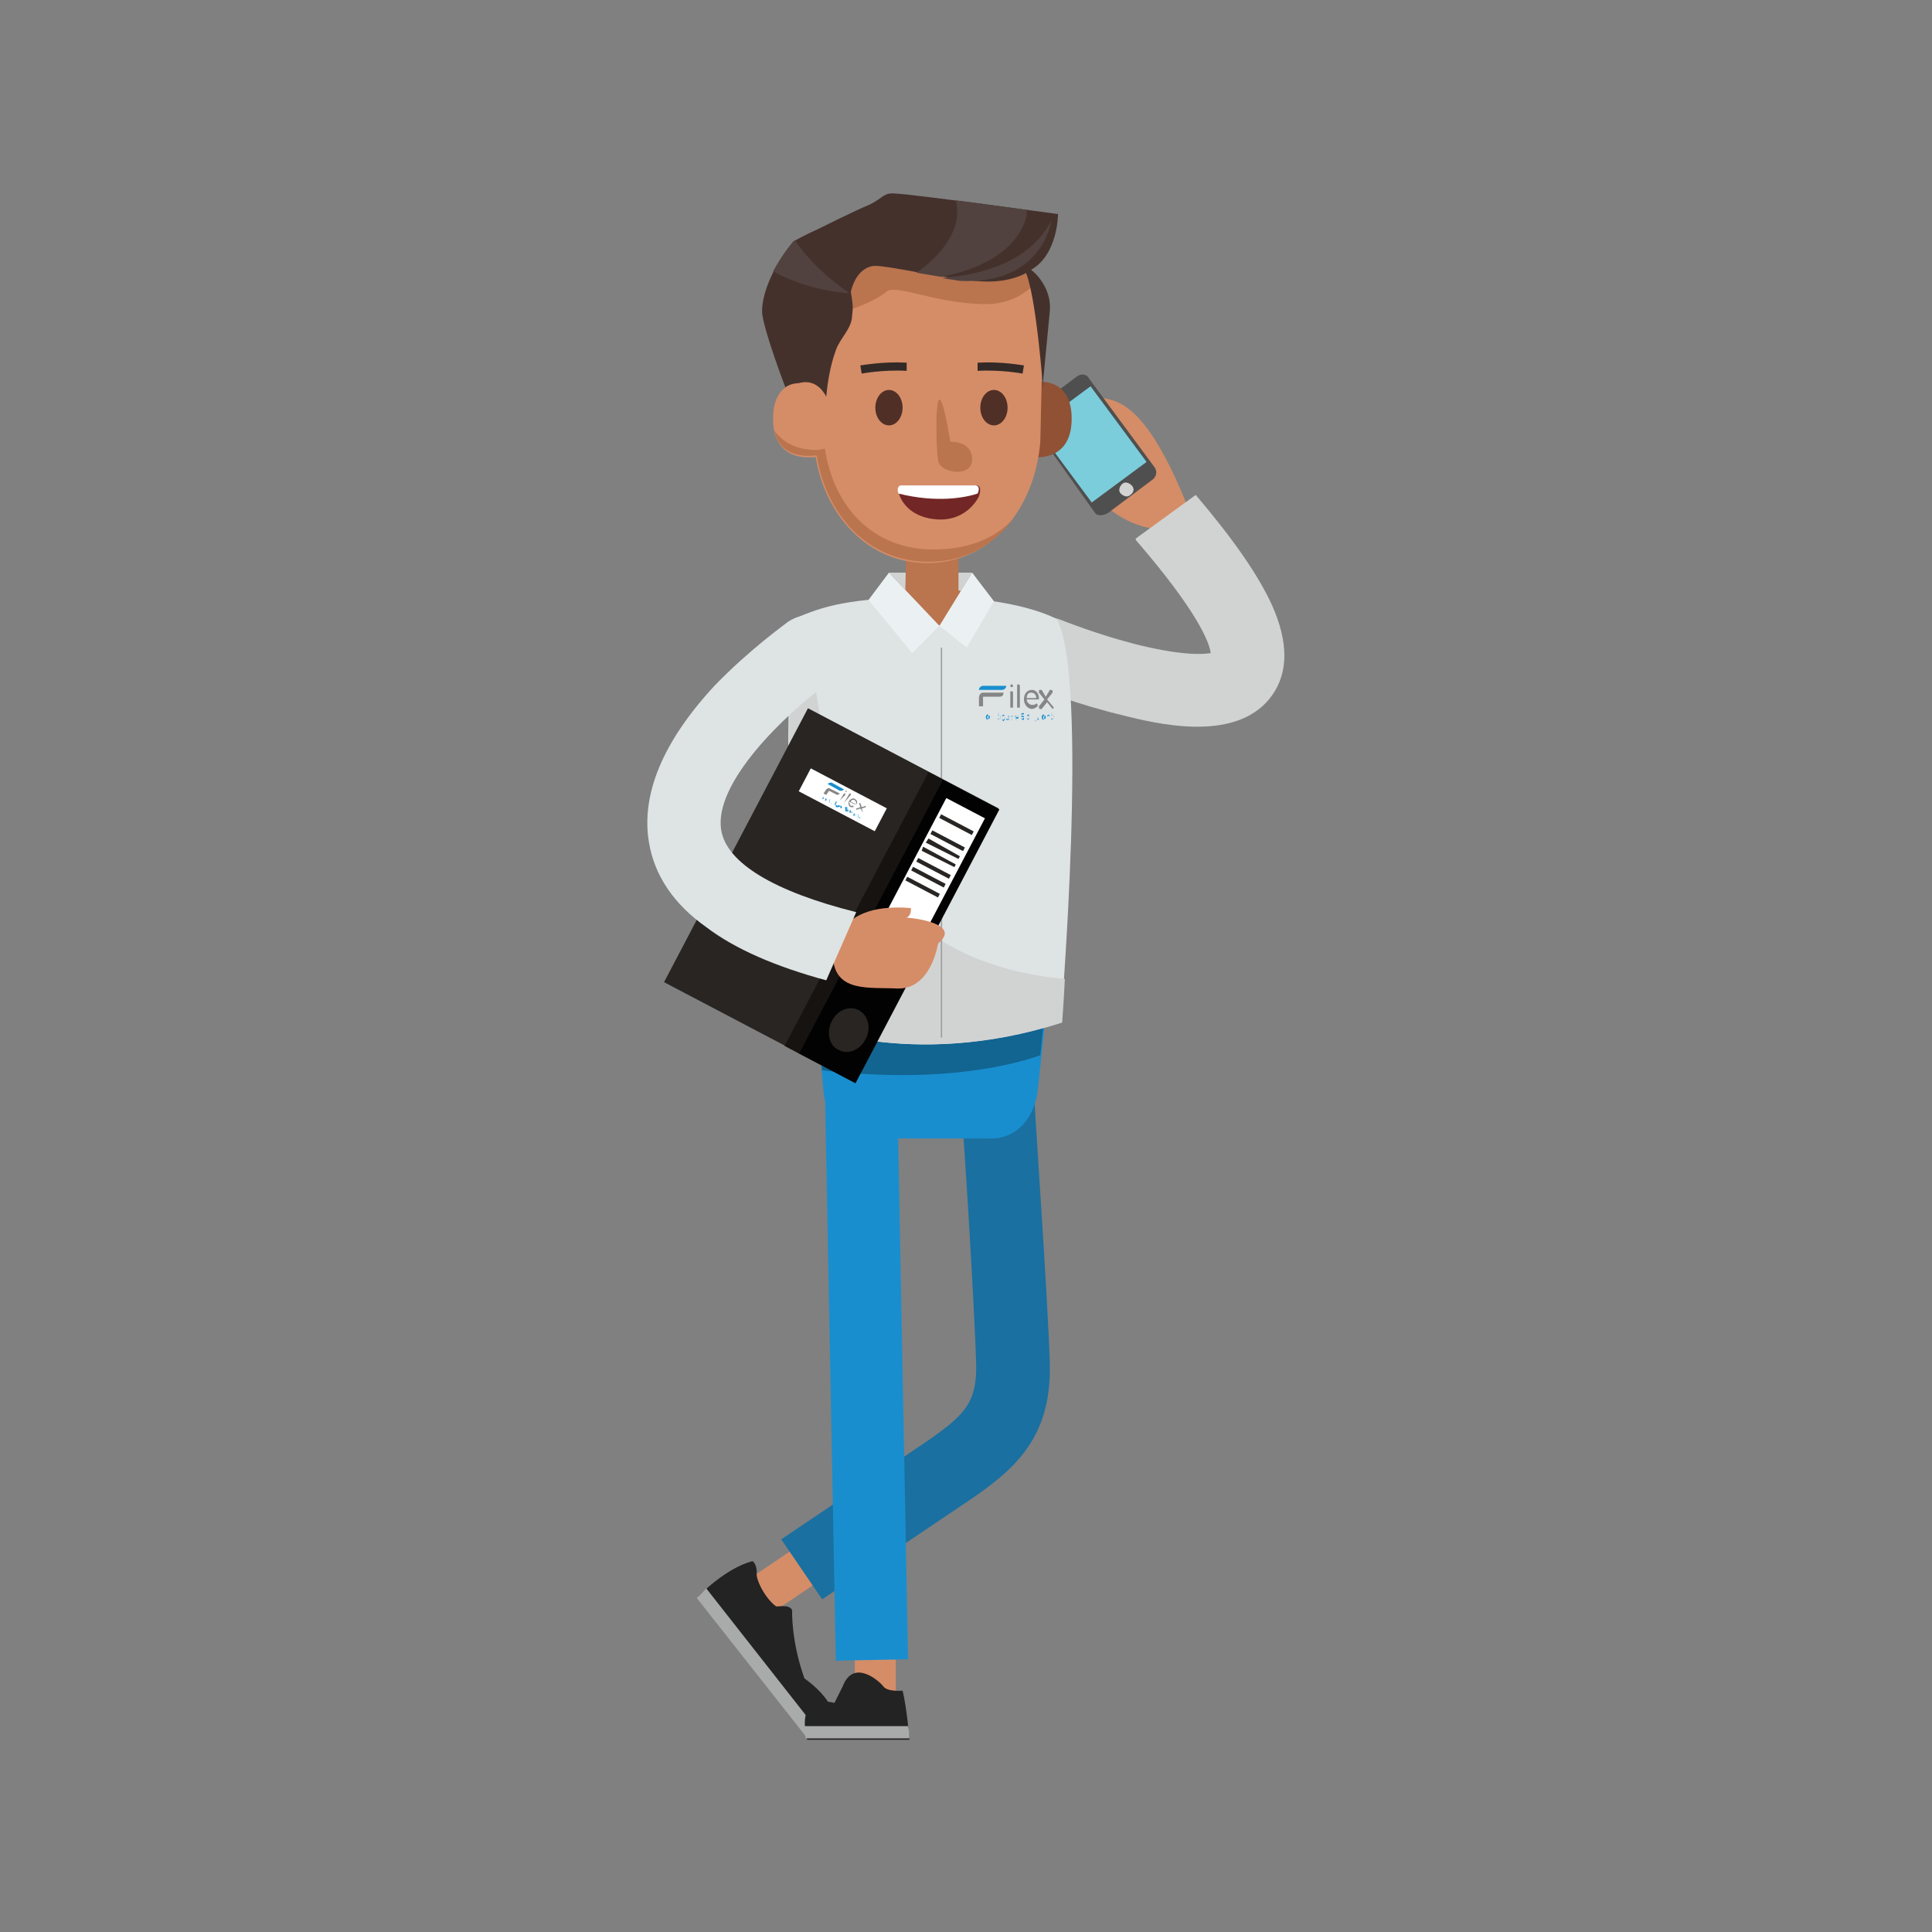 <?xml version="1.0" encoding="utf-8"?>
<!-- Generator: Adobe Illustrator 26.0.2, SVG Export Plug-In . SVG Version: 6.00 Build 0)  -->
<svg version="1.1" id="Laag_1" xmlns="http://www.w3.org/2000/svg" xmlns:xlink="http://www.w3.org/1999/xlink" x="0px" y="0px"
	 viewBox="0 0 141.7 141.7" style="enable-background:new 0 0 141.7 141.7;" xml:space="preserve">
<rect x="0" y="0" width="141.7" height="141.7" fill="#808080" stroke="none"/>
<style type="text/css">
	.st0{fill:#D58D67;}
	.st1{fill:#4F4F4F;}
	.st2{fill:#7BCDDB;}
	.st3{fill:#D3D3D3;}
	.st4{fill:#D1D3D3;}
	.st5{fill:#232323;}
	.st6{fill:#A9AAAA;}
	.st7{fill:#1A70A0;}
	.st8{fill:#198ECE;}
	.st9{opacity:0.3;}
	.st10{fill:#DEE3E4;}
	.st11{fill:#BA744E;}
	.st12{fill:#EBF1F2;}
	.st13{fill:#9D9FA2;}
	.st14{fill:#915134;}
	.st15{fill:#44312C;}
	.st16{fill:#514240;}
	.st17{fill:#502F26;}
	.st18{fill:#722626;}
	.st19{fill:#FFFFFF;}
	.st20{fill:#332A27;}
	.st21{fill:#282523;}
	.st22{fill:#020202;}
	.st23{fill:#161311;}
	.st24{fill:#868686;}
</style>
<g>
	<g>
		<g>
			<path class="st0" d="M87.3,39.9l-3.1-1.2c0,0-3.3-0.5-5-4.2c-1.7-3.7,1-5.4,1.7-5.3c1.3,0.2,3.3,0.8,6.1,7.7L87.3,39.9z"/>
			<g>
				<path class="st1" d="M84.7,34.3c0.2,0.3,0.1,0.7-0.2,0.9l-3.2,2.4c-0.3,0.2-0.8,0.3-1,0L75.6,31c-0.2-0.3-0.1-0.8,0.2-1l3.2-2.4
					c0.3-0.2,0.7-0.2,0.9,0.2L84.7,34.3z"/>
				
					<rect x="77.5" y="29.1" transform="matrix(0.804 -0.595 0.595 0.804 -3.658 54.023)" class="st2" width="5" height="6.9"/>
				<path class="st3" d="M83,35.6c-0.2-0.2-0.5-0.3-0.7-0.1c-0.2,0.2-0.3,0.5-0.1,0.7c0.2,0.2,0.5,0.3,0.7,0.1
					C83.2,36.1,83.2,35.8,83,35.6z"/>
				<path class="st3" d="M77.9,28.9c0,0-0.1-0.1-0.1,0L77,29.5c0,0-0.1,0.1,0,0.1l0,0.1c0,0,0.1,0.1,0.1,0l0.8-0.6
					C78,29.1,78,29,77.9,28.9L77.9,28.9z"/>
			</g>
		</g>
		<g>
			<path class="st4" d="M74.4,47c0.6-1.4,2.1-2.1,3.5-1.5c0,0,2.5,1,5.2,1.7c3.5,0.9,5.1,0.8,5.7,0.7c-0.1-0.8-1-3.1-5.5-8.3
				c0,0,0,0,0-0.1l4.4-3.2c2.8,3.3,4.6,5.9,5.6,8.1c1.2,2.7,1.2,4.9,0,6.6c-2.3,3.2-7.3,2.4-10.8,1.5c-3.4-0.8-6.5-2-6.6-2.1
				C74.5,49.9,73.9,48.4,74.4,47z"/>
		</g>
	</g>
	<g>
		<g>
			<g>
				
					<rect x="53.9" y="114.3" transform="matrix(0.829 -0.559 0.559 0.829 -54.886 52.027)" class="st0" width="7.5" height="3"/>
				<rect x="62.7" y="118.5" class="st0" width="3" height="7.5"/>
				<g>
					<path class="st5" d="M58.1,118.1c0,0-0.1,2.2,0.9,5c0,0,4.4,3,0.4,4.4l-8.2-10.4c0,0,2-2.1,4-2.6c0,0,0.3,0.2,0.3,0.8
						c-0.1,0.6,0.7,2,1.4,2.5C56.9,117.9,57.9,117.6,58.1,118.1z"/>
					<path class="st6" d="M51.8,116.5c-0.4,0.4-0.7,0.7-0.7,0.7l8.2,10.4c0.4-0.1,0.7-0.3,0.9-0.4L51.8,116.5z"/>
				</g>
				<g>
					<path class="st7" d="M57.3,112.9l10.4-7c3.1-2.1,3.9-3,3.9-5.7c-0.1-4-1-18.6-1.1-18.7c-0.1-1.5,1-2.8,2.5-2.9
						c1.5-0.1,2.8,1,2.9,2.5c0,0.6,1,14.9,1.1,19c0.1,5.5-2.7,7.8-6.3,10.2l-10.4,7L57.3,112.9z"/>
				</g>
				<path class="st8" d="M76.6,75.4l-0.5,4.7c-0.3,1.9-1.5,3.4-3.4,3.4h-8.9c-1.9,0-3.2-1.5-3.4-3.4L60,75.4H76.6z"/>
				<g>
					<path class="st8" d="M66.6,121.7l-0.8-42.1c0-1.5-1.3-2.7-2.7-2.6c-1.5,0-2.7,1.3-2.6,2.7l0.8,42.1L66.6,121.7z"/>
				</g>
				<g>
					<path class="st5" d="M66.7,127.5c0,0-0.2-2.3-0.5-3.5c0,0-1.1,0.1-1.4-0.3c-0.3-0.4-2.2-2.1-3,0l-0.6,1.2c0,0-2.9-0.9-2,2.7
						H66.7z"/>
					<path class="st6" d="M59.1,127.5h7.6c0,0,0-0.5-0.1-0.9H59C59,126.8,59,127.1,59.1,127.5z"/>
				</g>
			</g>
			<g class="st9">
				<path d="M60.3,78.5L60,75.4h16.5l-0.2,2C73.4,78.4,68.1,79.4,60.3,78.5z"/>
			</g>
		</g>
		<g>
			<polygon class="st4" points="71.3,42 65.2,42 68.9,45.9 			"/>
			<g>
				<path class="st10" d="M77.8,75c0,0,2.1-25.4-0.3-29.6c0,0-2.8-1.6-9-1.6c-6.3,0-8.2,0.7-10.3,1.6c0,0-1.1,8.6,0.4,29.6
					C58.6,75,66.6,78.6,77.8,75z"/>
				<path class="st11" d="M66.4,43.3L66.4,43.3l0.1-4.6h3.8v4.6l2.2,0.6c0,0-0.7,2-4.1,2c-3.2,0-4.3-2.1-4.3-2.1L66.4,43.3z"/>
				<polygon class="st12" points="71.3,42 72.9,44.1 70.9,47.5 68.9,45.9 				"/>
				<polygon class="st12" points="65.2,42 63.7,44 66.9,47.9 68.9,45.9 				"/>
				<path class="st4" d="M59.8,50.4c1,6.1,1.7,12,6.5,16.5c3.3,3.1,7.4,4.5,11.8,4.9c-0.1,2-0.2,3.2-0.2,3.2
					c-11.2,3.6-19.2,0-19.2,0c-0.7-10.5-0.9-17.9-0.8-22.6C58.5,51.7,59.2,51.1,59.8,50.4z"/>
				<polygon class="st13" points="69.1,76.1 69.1,47.5 69,47.5 69,76.1 69.1,76.1 				"/>
			</g>
			<g>
				<g>
					<path class="st14" d="M74.8,28.2c0,0,3.8-1.3,3.8,2.5c0,3.8-3.8,2.7-3.8,2.7V28.2z"/>
					<path class="st0" d="M59.7,32.4c0.3,4.8,3.6,8.9,8.3,8.9l0,0c4.7,0,7.9-4,8.3-8.9l0.2-8.9c0-4.5-3.8-7.5-8.5-7.5l0,0
						c-4.7,0-8.5,3-8.5,7.5L59.7,32.4z"/>
					<path class="st11" d="M68.1,15.9c3.6,0,6.7,1.8,8,4.7c-0.7,0.8-2,1.8-4.1,1.7c-3.6-0.1-6.3-1.5-7-0.9c-0.3,0.3-2.5,1.7-5.5,1.8
						C59.6,18.8,63.4,15.9,68.1,15.9z"/>
					<path class="st0" d="M60.5,28.2c0,0-3.8-1.3-3.8,2.5c0,3.8,3.8,2.7,3.8,2.7V28.2z"/>
					<path class="st11" d="M59.8,33c0.4,0,0.7-0.1,0.7-0.1c0.6,4,3.2,7.2,7.6,7.4c4.1,0.1,6-1.8,6.6-2.8c-1.5,2.3-3.7,3.7-6.6,3.7
						c-4.4,0-7.5-3.4-8.2-7.8c-0.9,0.1-2.7,0.1-3.1-1.8C57.7,32.8,59,33,59.8,33z"/>
				</g>
				<path class="st15" d="M76.5,28c0,0,0.4-4.2,0.5-5.2c0.2-2.3-2.3-3.9-1.8-2.9c0.8,1.7,1.3,8.6,1.3,8.6L76.5,28z"/>
				<path class="st15" d="M75.6,19.8c0,0-1.3,1.1-4.1,0.8c-2.9-0.3-6.3-1.1-7.3-1.1c0,0-1.3-0.1-1.8,1.9c0.1,0.6,0.2,1.1,0.1,1.7
					c0,1-0.9,1.7-1.2,2.6c-0.4,1.1-0.6,2.3-0.7,3.4c0,0-0.6-1.4-2-1c0,0-0.6,0-1,0.3c0,0-1.5-3.9-1.7-5.4c-0.1-1.6,1.1-3.9,2.3-5.3
					c0,0,0.9-0.5,1.8-0.9c0,0,2.8-1.4,3.8-1.8c1-0.5,1-0.9,1.9-0.8c0.9,0,11.9,1.5,11.9,1.5S77.6,18.7,75.6,19.8z"/>
				<path class="st16" d="M58.2,17.7c0,0,0.1,0,0.1-0.1c1.4,2.2,4,3.9,4,3.9s-2.9-0.1-5.6-1.6C57.2,19,57.7,18.3,58.2,17.7z"/>
				<path class="st16" d="M70.1,14.7c1.8,0.2,3.7,0.5,5.2,0.7c0,0.2,0,0.3,0,0.3S75,19.2,69,20.3c-0.6-0.1-1.2-0.2-1.8-0.3
					C68,19.5,70.8,17.3,70.1,14.7z"/>
				<path class="st16" d="M77.1,16.2c0,0-0.6,4.7-6.7,4.4l-1.3-0.2C69.2,20.3,75,20.3,77.1,16.2z"/>
				<g>
					<ellipse class="st17" cx="72.9" cy="29.9" rx="1" ry="1.3"/>
					<ellipse class="st17" cx="65.2" cy="29.9" rx="1" ry="1.3"/>
					<path class="st11" d="M69.7,32.4c0,0,1.6-0.1,1.6,1.3c0,1.4-2.5,1-2.5,0C68.6,32.7,68.5,25.2,69.7,32.4z"/>
					<path class="st18" d="M71.6,35.6h-5.4c0,0-0.5,0-0.2,0.8c0.2,0.5,0.9,1.6,2.8,1.7c2.2,0.1,3-1.7,3-1.7S72.1,35.6,71.6,35.6z"/>
					<path class="st19" d="M65.9,36.2c-0.2-0.6,0.2-0.6,0.2-0.6h5.4c0.4,0,0.3,0.4,0.2,0.6C70.8,36.5,68.7,36.9,65.9,36.2z"/>
					<g>
						<path class="st20" d="M75,27.4l0.1-0.6c-0.1,0-1.6-0.3-3.4-0.2l0,0.6C73.4,27.1,75,27.4,75,27.4z"/>
					</g>
					<g>
						<path class="st20" d="M63.2,27.4l-0.1-0.6c0.1,0,1.6-0.3,3.4-0.2l0,0.6C64.8,27.1,63.2,27.4,63.2,27.4z"/>
					</g>
				</g>
			</g>
		</g>
	</g>
	<g>
		<g>
			
				<rect x="49.7" y="57.7" transform="matrix(0.465 -0.885 0.885 0.465 -25.472 89.189)" class="st21" width="22.7" height="15.8"/>
			
				<rect x="60.9" y="55.4" transform="matrix(0.465 -0.885 0.885 0.465 -18.765 86.172)" class="st19" width="1.9" height="6.3"/>
			
				<rect x="54.6" y="65.9" transform="matrix(0.465 -0.885 0.885 0.465 -25.125 94.944)" class="st22" width="22.7" height="4.7"/>
			
				<rect x="61.5" y="63.3" transform="matrix(0.465 -0.885 0.885 0.465 -21.117 94.763)" class="st19" width="12.7" height="3.2"/>
			<path class="st21" d="M61,74.9c0.4-0.8,1.3-1.2,2-0.8c0.7,0.4,0.9,1.3,0.5,2.1c-0.4,0.8-1.3,1.2-2,0.8
				C60.8,76.7,60.6,75.7,61,74.9z"/>
			
				<rect x="70" y="59.1" transform="matrix(0.465 -0.885 0.885 0.465 -15.967 94.457)" class="st21" width="0.3" height="2.7"/>
			
				<rect x="69.4" y="60.3" transform="matrix(0.465 -0.885 0.885 0.465 -17.396 94.547)" class="st21" width="0.3" height="2.7"/>
			<polygon class="st21" points="67.9,61.8 70.3,63 70.4,62.8 68.1,61.5 			"/>
			<polygon class="st21" points="67.6,62.4 70,63.6 70.1,63.4 67.7,62.1 			"/>
			
				<rect x="68.3" y="62.3" transform="matrix(0.465 -0.885 0.885 0.465 -19.689 94.67)" class="st21" width="0.3" height="2.7"/>
			<rect x="68" y="63" transform="matrix(0.465 -0.885 0.885 0.465 -20.546 94.725)" class="st21" width="0.3" height="2.7"/>
			
				<rect x="67.6" y="63.7" transform="matrix(0.465 -0.885 0.885 0.465 -21.405 94.775)" class="st21" width="0.3" height="2.7"/>
			
				<rect x="52" y="66.3" transform="matrix(0.465 -0.885 0.885 0.465 -25.31 91.906)" class="st23" width="22.7" height="1.2"/>
		</g>
		<path class="st0" d="M66.5,67.3c0.4-0.2,0.3-0.7,0.3-0.7c-6-0.5-5.7,3.7-5.7,3.7c0.2,2.5,2.7,2.1,4.7,2.2c2.5,0.1,3-3.3,3-3.3
			C70.4,67.9,67.7,67.4,66.5,67.3z"/>
		<g>
			<path class="st10" d="M52.9,60.9c-0.6-3.5,4.8-8.6,7.7-10.7c-0.1-0.9-0.4-3.2-0.7-5c-0.7-0.2-1.5,0-2.1,0.4
				c-0.1,0.1-2.8,2-5.4,4.7c-3.8,4.1-5.4,8-4.8,11.5c0.4,2.4,1.8,4.5,4.2,6.2c2.1,1.6,5.1,2.9,8.8,3.9l2.2-5
				C56.8,65.4,53.3,63.3,52.9,60.9z"/>
		</g>
	</g>
</g>
<g>
	<g>
		<polygon class="st8" points="71.7,50.6 71.7,50.6 71.7,50.6 		"/>
		<polygon class="st8" points="71.7,50.6 71.7,50.6 71.7,50.6 		"/>
		<polygon class="st8" points="72.1,50.2 72.1,50.2 72.1,50.2 		"/>
		<polygon class="st8" points="72.1,50.2 72.1,50.2 72.1,50.2 		"/>
		<g>
			<polygon class="st8" points="73.5,50.6 73.5,50.6 73.5,50.6 			"/>
			<polygon class="st8" points="73.5,50.6 73.5,50.6 73.5,50.6 			"/>
			<polygon class="st8" points="73.9,50.2 73.9,50.2 73.9,50.2 			"/>
			<polygon class="st8" points="73.9,50.2 73.9,50.2 73.9,50.2 			"/>
			<path class="st8" d="M71.8,50.6c0-0.2,0.2-0.3,0.3-0.3h1.7c0,0.2-0.2,0.3-0.3,0.3H71.8z"/>
		</g>
	</g>
	<path class="st24" d="M71.8,51.9v-0.7c0-0.2,0.1-0.4,0.3-0.4h1.5c0,0.2-0.1,0.3-0.3,0.3h-1.2l0,0.7H71.8z"/>
</g>
<g>
	<path class="st24" d="M74.1,50.3c0-0.1,0.1-0.1,0.1-0.1c0.1,0,0.1,0.1,0.1,0.1c0,0.1-0.1,0.1-0.1,0.1
		C74.1,50.4,74.1,50.3,74.1,50.3z M74.1,51.9v-1.1c0-0.1,0-0.1,0.1-0.1c0,0,0.1,0,0.1,0.1v1.1C74.3,51.9,74.2,51.9,74.1,51.9
		C74.1,51.9,74.1,51.9,74.1,51.9z"/>
	<path class="st24" d="M74.6,51.9v-1.6c0-0.1,0-0.1,0.1-0.1c0,0,0.1,0,0.1,0.1v1.6C74.8,51.9,74.8,51.9,74.6,51.9
		C74.7,51.9,74.6,51.9,74.6,51.9z"/>
	<path class="st24" d="M75.7,50.6c0.3,0,0.5,0.3,0.5,0.6c0,0.1,0,0.1-0.1,0.1h-0.8c0,0.2,0.2,0.4,0.4,0.4c0.1,0,0.2,0,0.3-0.1
		c0,0,0,0,0,0c0,0,0.1,0,0.1,0.1c0,0,0,0.1,0,0.1C76,51.9,75.8,52,75.7,52c-0.3,0-0.6-0.3-0.6-0.7C75.1,50.9,75.3,50.6,75.7,50.6z
		 M75.3,51.2H76c0-0.2-0.1-0.4-0.4-0.4C75.4,50.8,75.3,51,75.3,51.2z"/>
	<path class="st24" d="M77.3,51.9C77.3,51.9,77.3,51.9,77.3,51.9c-0.1,0.1-0.1,0.1-0.1,0.1l-0.4-0.5l-0.4,0.5c0,0,0,0-0.1,0
		c-0.1,0-0.1-0.1-0.1-0.1c0,0,0,0,0-0.1l0.4-0.5l-0.4-0.5c0,0,0,0,0-0.1c0-0.1,0-0.1,0.1-0.1c0,0,0,0,0.1,0l0.3,0.5l0.3-0.5
		c0,0,0,0,0.1,0c0,0,0.1,0,0.1,0.1c0,0,0,0,0,0.1l-0.4,0.5L77.3,51.9C77.3,51.8,77.3,51.8,77.3,51.9z"/>
</g>
<g>
	<path class="st8" d="M72.1,52.8L72,52.4l-0.1,0.4c0,0,0,0,0,0c0,0,0,0,0,0l-0.1-0.4c0,0,0,0,0,0c0,0,0,0,0,0c0,0,0,0,0,0l0.1,0.4
		l0.1-0.4c0,0,0,0,0,0c0,0,0,0,0,0L72.1,52.8l0.1-0.4c0,0,0,0,0,0c0,0,0,0,0,0c0,0,0,0,0,0L72.1,52.8C72.2,52.8,72.2,52.8,72.1,52.8
		C72.1,52.8,72.1,52.8,72.1,52.8z"/>
	<path class="st8" d="M72.3,52.6c0-0.1,0.1-0.2,0.1-0.2c0.1,0,0.1,0.1,0.1,0.2c0,0.1-0.1,0.2-0.1,0.2C72.4,52.8,72.3,52.7,72.3,52.6
		z M72.6,52.6c0-0.1,0-0.1-0.1-0.1c-0.1,0-0.1,0.1-0.1,0.1c0,0.1,0,0.1,0.1,0.1C72.5,52.8,72.6,52.7,72.6,52.6z"/>
	<path class="st8" d="M72.8,52.5C72.8,52.5,72.8,52.5,72.8,52.5c-0.1,0-0.1,0-0.1,0.1v0.2c0,0,0,0,0,0c0,0,0,0,0,0v-0.3c0,0,0,0,0,0
		c0,0,0,0,0,0v0C72.7,52.5,72.8,52.5,72.8,52.5C72.8,52.5,72.8,52.5,72.8,52.5C72.8,52.5,72.8,52.5,72.8,52.5z"/>
	<path class="st8" d="M73.1,52.8C73.1,52.8,73.1,52.8,73.1,52.8C73.1,52.8,73.1,52.8,73.1,52.8L73,52.6l-0.1,0.1v0.1c0,0,0,0,0,0
		s0,0,0,0v-0.4c0,0,0,0,0,0s0,0,0,0v0.3l0.2-0.2c0,0,0,0,0,0c0,0,0,0,0,0c0,0,0,0,0,0L73,52.6L73.1,52.8
		C73.1,52.8,73.1,52.8,73.1,52.8z"/>
	<path class="st8" d="M73.2,52.7C73.2,52.7,73.2,52.7,73.2,52.7C73.2,52.7,73.2,52.7,73.2,52.7c0,0,0.1,0,0.1,0c0,0,0.1,0,0.1-0.1
		c0,0,0-0.1-0.1-0.1c0,0-0.1,0-0.1-0.1c0-0.1,0-0.1,0.1-0.1c0,0,0.1,0,0.1,0c0,0,0,0,0,0c0,0,0,0,0,0c0,0,0,0,0,0c0,0,0,0-0.1,0
		c0,0-0.1,0-0.1,0.1c0,0,0,0,0.1,0.1c0.1,0,0.1,0,0.1,0.1c0,0.1,0,0.1-0.1,0.1C73.2,52.8,73.2,52.8,73.2,52.7
		C73.2,52.8,73.2,52.7,73.2,52.7z"/>
	<path class="st8" d="M73.7,52.6c0,0.1-0.1,0.2-0.1,0.2c0,0-0.1,0-0.1-0.1v0.2c0,0,0,0,0,0c0,0,0,0,0,0v-0.4c0,0,0,0,0,0
		c0,0,0,0,0,0v0c0,0,0.1-0.1,0.1-0.1C73.7,52.5,73.7,52.5,73.7,52.6z M73.7,52.6c0-0.1,0-0.1-0.1-0.1c0,0-0.1,0-0.1,0.1v0.2
		c0,0,0.1,0.1,0.1,0.1C73.7,52.8,73.7,52.7,73.7,52.6z"/>
	<path class="st8" d="M74,52.6v0.2c0,0,0,0,0,0c0,0,0,0,0,0v0c0,0-0.1,0-0.1,0c-0.1,0-0.1,0-0.1-0.1c0-0.1,0.1-0.1,0.1-0.1
		C74,52.6,74,52.6,74,52.6L74,52.6c0,0-0.1-0.1-0.1-0.1c0,0-0.1,0-0.1,0c0,0,0,0,0,0c0,0,0,0,0,0c0,0,0,0,0,0c0,0,0.1,0,0.1,0
		C74,52.5,74,52.5,74,52.6z M74,52.7L74,52.7c0-0.1-0.1-0.1-0.1-0.1c0,0-0.1,0-0.1,0.1C73.8,52.7,73.9,52.8,74,52.7
		C74,52.8,74,52.8,74,52.7z"/>
	<path class="st8" d="M74.3,52.5C74.3,52.5,74.3,52.5,74.3,52.5c0.1,0,0.1,0.1,0.1,0.1C74.4,52.5,74.4,52.5,74.3,52.5
		C74.4,52.5,74.3,52.5,74.3,52.5C74.3,52.5,74.3,52.5,74.3,52.5c-0.1,0-0.1,0.1-0.1,0.2c0,0.1,0,0.1,0.1,0.1c0,0,0.1,0,0.1,0
		c0,0,0,0,0,0c0,0,0,0,0,0c0,0,0,0,0,0c0,0-0.1,0-0.1,0c-0.1,0-0.1-0.1-0.1-0.2C74.1,52.5,74.2,52.5,74.3,52.5z"/>
	<path class="st8" d="M74.6,52.5c0.1,0,0.1,0.1,0.1,0.2c0,0,0,0,0,0h-0.2c0,0.1,0,0.1,0.1,0.1c0,0,0.1,0,0.1,0c0,0,0,0,0,0
		c0,0,0,0,0,0c0,0,0,0,0,0c0,0-0.1,0-0.1,0c-0.1,0-0.1-0.1-0.1-0.2C74.4,52.5,74.5,52.5,74.6,52.5z M74.5,52.6h0.2
		c0-0.1,0-0.1-0.1-0.1C74.5,52.5,74.5,52.6,74.5,52.6z"/>
	<path class="st8" d="M74.9,52.7C74.9,52.7,74.9,52.7,74.9,52.7C75,52.7,75,52.7,74.9,52.7c0.1,0,0.1,0,0.1,0c0.1,0,0.1-0.1,0.1-0.1
		c0-0.1-0.1-0.1-0.1-0.1c-0.1,0-0.1,0-0.1-0.1c0-0.1,0.1-0.1,0.1-0.1c0.1,0,0.1,0,0.1,0.1c0,0,0,0,0,0c0,0,0,0,0,0c0,0,0,0,0,0
		c0,0-0.1,0-0.1,0c-0.1,0-0.1,0-0.1,0.1c0,0.1,0.1,0.1,0.1,0.1c0.1,0,0.1,0,0.1,0.1c0,0.1,0,0.1-0.1,0.1C75,52.8,75,52.8,74.9,52.7
		C74.9,52.7,74.9,52.7,74.9,52.7z"/>
	<path class="st8" d="M75.3,52.6c0-0.1,0.1-0.2,0.1-0.2c0.1,0,0.1,0.1,0.1,0.2c0,0.1-0.1,0.2-0.1,0.2C75.4,52.8,75.3,52.7,75.3,52.6
		z M75.5,52.6c0-0.1,0-0.1-0.1-0.1c-0.1,0-0.1,0.1-0.1,0.1c0,0.1,0,0.1,0.1,0.1C75.5,52.8,75.5,52.7,75.5,52.6z"/>
	<path class="st8" d="M75.7,52.8v-0.4c0,0,0,0,0,0c0,0,0,0,0,0L75.7,52.8C75.7,52.8,75.7,52.8,75.7,52.8
		C75.7,52.8,75.7,52.8,75.7,52.8z"/>
	<path class="st8" d="M76,52.5v0.3c0,0,0,0,0,0s0,0,0,0v0c0,0-0.1,0.1-0.1,0.1c-0.1,0-0.1,0-0.1-0.1v-0.2c0,0,0,0,0,0c0,0,0,0,0,0
		v0.2c0,0.1,0,0.1,0.1,0.1c0,0,0.1,0,0.1-0.1L76,52.5C76,52.5,76,52.5,76,52.5C76,52.5,76,52.5,76,52.5z"/>
	<path class="st8" d="M76.2,52.8C76.2,52.8,76.2,52.8,76.2,52.8C76.2,52.8,76.2,52.8,76.2,52.8c-0.1,0-0.1,0-0.1,0v-0.2h0
		c0,0,0,0,0,0s0,0,0,0h0v-0.1c0,0,0,0,0,0c0,0,0,0,0,0v0.1h0c0,0,0,0,0,0s0,0,0,0h0L76.2,52.8C76.2,52.7,76.2,52.8,76.2,52.8
		C76.2,52.8,76.2,52.8,76.2,52.8C76.2,52.8,76.2,52.8,76.2,52.8z"/>
	<path class="st8" d="M76.3,52.4C76.3,52.3,76.3,52.3,76.3,52.4C76.3,52.3,76.3,52.3,76.3,52.4C76.3,52.4,76.3,52.4,76.3,52.4
		C76.3,52.4,76.3,52.4,76.3,52.4z M76.3,52.8v-0.3c0,0,0,0,0,0c0,0,0,0,0,0L76.3,52.8C76.3,52.8,76.3,52.8,76.3,52.8
		C76.3,52.8,76.3,52.8,76.3,52.8z"/>
	<path class="st8" d="M76.4,52.6c0-0.1,0.1-0.2,0.1-0.2c0.1,0,0.1,0.1,0.1,0.2c0,0.1-0.1,0.2-0.1,0.2C76.5,52.8,76.4,52.7,76.4,52.6
		z M76.7,52.6c0-0.1,0-0.1-0.1-0.1c-0.1,0-0.1,0.1-0.1,0.1c0,0.1,0,0.1,0.1,0.1C76.6,52.8,76.7,52.7,76.7,52.6z"/>
	<path class="st8" d="M77,52.6v0.2c0,0,0,0,0,0c0,0,0,0,0,0L77,52.6c0-0.1-0.1-0.1-0.1-0.1c0,0-0.1,0-0.1,0.1v0.2c0,0,0,0,0,0
		c0,0,0,0,0,0v-0.3c0,0,0,0,0,0c0,0,0,0,0,0v0c0,0,0.1-0.1,0.1-0.1C77,52.5,77,52.5,77,52.6z"/>
	<path class="st8" d="M77.1,52.7C77.1,52.7,77.1,52.7,77.1,52.7C77.1,52.7,77.1,52.7,77.1,52.7c0,0,0.1,0,0.1,0c0,0,0.1,0,0.1-0.1
		c0,0,0-0.1-0.1-0.1c0,0-0.1,0-0.1-0.1c0-0.1,0-0.1,0.1-0.1c0,0,0.1,0,0.1,0c0,0,0,0,0,0c0,0,0,0,0,0c0,0,0,0,0,0c0,0,0,0-0.1,0
		c0,0-0.1,0-0.1,0.1c0,0,0,0,0.1,0.1c0.1,0,0.1,0,0.1,0.1c0,0.1,0,0.1-0.1,0.1C77.2,52.8,77.1,52.8,77.1,52.7
		C77.1,52.8,77.1,52.7,77.1,52.7z"/>
</g>
<g>
	<g>
		<polygon class="st8" points="60.7,57.5 60.7,57.5 60.7,57.5 		"/>
		<polygon class="st8" points="60.7,57.5 60.7,57.5 60.7,57.5 		"/>
		<polygon class="st8" points="61,57.5 61,57.5 61,57.5 		"/>
		<polygon class="st8" points="61,57.5 61,57.5 61,57.5 		"/>
		<g>
			<polygon class="st8" points="61.6,58 61.6,58 61.6,58 			"/>
			<polygon class="st8" points="61.6,58 61.6,58 61.6,58 			"/>
			<polygon class="st8" points="61.9,57.9 61.9,57.9 61.9,57.9 			"/>
			<polygon class="st8" points="61.9,57.9 61.9,57.9 61.9,57.9 			"/>
			<path class="st8" d="M60.7,57.5c0.1-0.1,0.2-0.1,0.3-0.1l0.9,0.5C61.8,58,61.7,58,61.6,58L60.7,57.5z"/>
		</g>
	</g>
	<path class="st24" d="M60.4,58.2l0.2-0.3c0.1-0.1,0.2-0.1,0.2-0.1l0.8,0.4c-0.1,0.1-0.2,0.1-0.2,0.1l-0.6-0.3l-0.2,0.3L60.4,58.2z"
		/>
</g>
<g>
	<path class="st24" d="M62,58C62,58,62,58,62,58c0.1,0,0.1,0,0.1,0.1C62.1,58.1,62,58.1,62,58C62,58.1,62,58,62,58z M61.6,58.7
		l0.3-0.5c0,0,0,0,0.1,0c0,0,0,0,0,0.1L61.6,58.7C61.7,58.8,61.7,58.8,61.6,58.7C61.6,58.8,61.6,58.8,61.6,58.7z"/>
	<path class="st24" d="M61.9,58.9l0.4-0.7c0,0,0,0,0.1,0c0,0,0,0,0,0.1L61.9,58.9C62,59,61.9,59,61.9,58.9
		C61.9,58.9,61.9,58.9,61.9,58.9z"/>
	<path class="st24" d="M62.7,58.6c0.2,0.1,0.2,0.3,0.1,0.4c0,0,0,0-0.1,0l-0.4-0.2c0,0.1,0,0.2,0.1,0.3c0.1,0,0.1,0,0.2,0
		c0,0,0,0,0,0c0,0,0,0,0,0.1c0,0,0,0,0,0c-0.1,0-0.2,0-0.2,0c-0.2-0.1-0.2-0.3-0.1-0.5C62.4,58.6,62.6,58.5,62.7,58.6z M62.4,58.8
		l0.4,0.2c0-0.1,0-0.2-0.1-0.3C62.6,58.6,62.4,58.7,62.4,58.8z"/>
	<path class="st24" d="M63.3,59.6C63.3,59.6,63.3,59.6,63.3,59.6C63.2,59.6,63.2,59.6,63.3,59.6l-0.2-0.3l-0.3,0.1c0,0,0,0,0,0
		c0,0,0,0,0-0.1c0,0,0,0,0,0l0.3-0.1L63,58.9c0,0,0,0,0,0c0,0,0,0,0.1,0c0,0,0,0,0,0l0.1,0.3l0.3-0.1c0,0,0,0,0,0c0,0,0,0,0,0.1
		c0,0,0,0,0,0l-0.3,0.1L63.3,59.6C63.3,59.6,63.3,59.6,63.3,59.6z"/>
</g>
<g>
	<path class="st8" d="M60.4,58.6l0-0.2L60.4,58.6c-0.1,0-0.1,0-0.1,0c0,0,0,0,0,0l0-0.2c0,0,0,0,0,0c0,0,0,0,0,0c0,0,0,0,0,0l0,0.2
		l0.1-0.2c0,0,0,0,0,0c0,0,0,0,0,0L60.4,58.6l0.2-0.2c0,0,0,0,0,0c0,0,0,0,0,0c0,0,0,0,0,0L60.4,58.6C60.4,58.7,60.4,58.7,60.4,58.6
		C60.4,58.7,60.4,58.7,60.4,58.6z"/>
	<path class="st8" d="M60.5,58.6c0,0,0.1-0.1,0.1,0c0,0,0.1,0.1,0,0.1c0,0-0.1,0.1-0.1,0C60.5,58.7,60.5,58.7,60.5,58.6z M60.6,58.7
		C60.7,58.7,60.7,58.6,60.6,58.7c-0.1-0.1-0.1-0.1-0.1-0.1C60.5,58.7,60.5,58.7,60.6,58.7C60.6,58.8,60.6,58.7,60.6,58.7z"/>
	<path class="st8" d="M60.8,58.7C60.8,58.7,60.8,58.7,60.8,58.7C60.8,58.7,60.8,58.7,60.8,58.7l-0.1,0.1c0,0,0,0,0,0c0,0,0,0,0,0
		L60.8,58.7C60.7,58.7,60.8,58.7,60.8,58.7C60.8,58.7,60.8,58.7,60.8,58.7L60.8,58.7C60.8,58.7,60.8,58.7,60.8,58.7
		C60.8,58.7,60.8,58.7,60.8,58.7C60.8,58.7,60.8,58.7,60.8,58.7z"/>
	<path class="st8" d="M60.9,58.9C60.9,58.9,60.9,58.9,60.9,58.9C60.9,58.9,60.9,58.9,60.9,58.9l0-0.1L60.9,58.9l-0.1-0.1
		c0,0,0,0,0,0c0,0,0,0,0,0l0.1-0.2c0,0,0,0,0,0c0,0,0,0,0,0l-0.1,0.1l0.1,0c0,0,0,0,0,0c0,0,0,0,0,0c0,0,0,0,0,0l-0.1,0L60.9,58.9
		C60.9,58.9,60.9,58.9,60.9,58.9z"/>
	<path class="st8" d="M60.9,58.9C60.9,58.9,60.9,58.9,60.9,58.9C60.9,58.9,60.9,58.9,60.9,58.9C61,58.9,61,58.9,60.9,58.9
		c0.1,0.1,0.1,0,0.1,0C61.1,58.9,61,58.9,60.9,58.9C61,58.9,61,58.8,60.9,58.9c0.1-0.1,0.1-0.1,0.1-0.1c0,0,0,0,0,0c0,0,0,0,0,0
		c0,0,0,0,0,0c0,0,0,0,0,0c0,0,0,0,0,0C61,58.8,61,58.8,60.9,58.9C61,58.8,61,58.9,60.9,58.9c0.1,0,0.1,0,0.1,0
		C61,59,61,59,60.9,58.9C61,59,60.9,58.9,60.9,58.9C60.9,58.9,60.9,58.9,60.9,58.9z"/>
	<path class="st8" d="M61.3,59c0,0-0.1,0.1-0.1,0c0,0,0,0,0-0.1l0,0.1c0,0,0,0,0,0c0,0,0,0,0,0l0.1-0.2c0,0,0,0,0,0c0,0,0,0,0,0l0,0
		c0,0,0,0,0.1,0C61.3,58.9,61.3,59,61.3,59z M61.2,59C61.3,59,61.3,58.9,61.2,59C61.2,58.9,61.2,58.9,61.2,59l-0.1,0
		C61.1,59,61.1,59,61.2,59C61.2,59.1,61.2,59,61.2,59z"/>
	<path class="st8" d="M61.4,59.1l-0.1,0.1c0,0,0,0,0,0C61.4,59.2,61.4,59.2,61.4,59.1L61.4,59.1c-0.1,0.1-0.1,0.1-0.1,0.1
		c0,0,0,0,0-0.1C61.3,59,61.3,59,61.4,59.1C61.4,59,61.4,59.1,61.4,59.1L61.4,59.1C61.4,59,61.4,59,61.4,59.1
		C61.4,59,61.4,59,61.4,59.1C61.3,59,61.3,59,61.4,59.1C61.3,59,61.3,59,61.3,59C61.3,59,61.3,59,61.4,59.1
		C61.4,59,61.4,59,61.4,59.1C61.4,59,61.4,59,61.4,59.1z M61.4,59.1L61.4,59.1C61.4,59.1,61.4,59.1,61.4,59.1
		C61.3,59,61.3,59,61.4,59.1C61.3,59.1,61.3,59.1,61.4,59.1C61.3,59.1,61.4,59.1,61.4,59.1z"/>
	<path class="st8" d="M61.6,59.1C61.6,59.1,61.6,59.1,61.6,59.1C61.6,59.1,61.6,59.1,61.6,59.1C61.6,59.1,61.6,59.1,61.6,59.1
		C61.6,59.1,61.6,59.1,61.6,59.1C61.6,59.1,61.6,59.1,61.6,59.1C61.5,59.1,61.5,59.1,61.6,59.1c-0.1,0.1-0.1,0.1-0.1,0.1
		c0,0,0,0,0,0c0,0,0,0,0,0c0,0,0,0,0,0c0,0,0,0,0,0c0,0,0,0-0.1,0c0,0-0.1-0.1,0-0.1C61.5,59.1,61.5,59,61.6,59.1z"/>
	<path class="st8" d="M61.7,59.1c0,0,0.1,0.1,0,0.1c0,0,0,0,0,0l-0.1-0.1c0,0,0,0.1,0,0.1c0,0,0,0,0.1,0c0,0,0,0,0,0c0,0,0,0,0,0
		c0,0,0,0,0,0c0,0,0,0-0.1,0c0,0-0.1-0.1,0-0.1C61.6,59.1,61.7,59.1,61.7,59.1z M61.6,59.2l0.1,0.1C61.8,59.2,61.8,59.2,61.6,59.2
		C61.7,59.1,61.7,59.2,61.6,59.2z"/>
	<path class="st8" d="M61.9,59.4C61.9,59.4,61.9,59.4,61.9,59.4C61.9,59.4,61.9,59.4,61.9,59.4C61.9,59.4,61.9,59.4,61.9,59.4
		c0.1,0.1,0.1,0.1,0.1,0c0,0,0-0.1,0-0.1c0,0-0.1-0.1,0-0.1c0,0,0.1,0,0.1,0c0,0,0,0,0.1,0.1c0,0,0,0,0,0c0,0,0,0,0,0c0,0,0,0,0,0
		c0,0,0,0,0,0c0,0-0.1,0-0.1,0c0,0,0,0,0,0.1c0,0,0.1,0.1,0,0.1C62,59.5,62,59.5,61.9,59.4C61.9,59.4,61.9,59.4,61.9,59.4
		C61.9,59.4,61.9,59.4,61.9,59.4z"/>
	<path class="st8" d="M62.1,59.4c0,0,0.1-0.1,0.1,0c0,0,0.1,0.1,0,0.1c0,0-0.1,0.1-0.1,0C62.1,59.5,62,59.5,62.1,59.4z M62.2,59.5
		C62.2,59.5,62.2,59.4,62.2,59.5c-0.1-0.1-0.1-0.1-0.1-0.1C62.1,59.5,62.1,59.5,62.2,59.5C62.1,59.5,62.2,59.5,62.2,59.5z"/>
	<path class="st8" d="M62.2,59.6l0.1-0.2c0,0,0,0,0,0c0,0,0,0,0,0L62.2,59.6C62.2,59.6,62.2,59.6,62.2,59.6
		C62.2,59.6,62.2,59.6,62.2,59.6z"/>
	<path class="st8" d="M62.5,59.5l-0.1,0.1c0,0,0,0,0,0c0,0,0,0,0,0l0,0c0,0,0,0-0.1,0c0,0,0,0,0-0.1l0.1-0.1c0,0,0,0,0,0
		c0,0,0,0,0,0l0,0.1c0,0,0,0,0,0.1c0,0,0,0,0.1,0L62.5,59.5C62.5,59.5,62.5,59.5,62.5,59.5C62.5,59.5,62.5,59.5,62.5,59.5z"/>
	<path class="st8" d="M62.5,59.7C62.5,59.7,62.5,59.7,62.5,59.7C62.5,59.7,62.5,59.7,62.5,59.7C62.5,59.7,62.5,59.7,62.5,59.7l0-0.2
		l0,0c0,0,0,0,0,0c0,0,0,0,0,0l0,0l0,0c0,0,0,0,0,0c0,0,0,0,0,0l0,0l0,0c0,0,0,0,0,0c0,0,0,0,0,0l0,0L62.5,59.7
		C62.5,59.7,62.5,59.7,62.5,59.7C62.5,59.7,62.5,59.7,62.5,59.7C62.5,59.7,62.5,59.7,62.5,59.7z"/>
	<path class="st8" d="M62.6,59.6C62.6,59.6,62.7,59.6,62.6,59.6C62.7,59.6,62.7,59.6,62.6,59.6C62.7,59.6,62.7,59.6,62.6,59.6
		C62.6,59.6,62.6,59.6,62.6,59.6z M62.6,59.8l0.1-0.1c0,0,0,0,0,0c0,0,0,0,0,0L62.6,59.8C62.6,59.8,62.6,59.8,62.6,59.8
		C62.6,59.8,62.6,59.8,62.6,59.8z"/>
	<path class="st8" d="M62.6,59.7c0,0,0.1-0.1,0.1,0c0,0,0.1,0.1,0,0.1c0,0-0.1,0.1-0.1,0C62.6,59.8,62.6,59.8,62.6,59.7z M62.8,59.8
		C62.8,59.8,62.8,59.7,62.8,59.8c-0.1-0.1-0.1-0.1-0.1-0.1C62.6,59.8,62.7,59.8,62.8,59.8C62.7,59.8,62.8,59.8,62.8,59.8z"/>
	<path class="st8" d="M63,59.8L63,59.8C62.9,60,62.9,60,62.9,60C62.9,59.9,62.9,59.9,63,59.8L63,59.8C63,59.8,63,59.8,63,59.8
		c-0.1-0.1-0.1-0.1-0.1-0.1l-0.1,0.1c0,0,0,0,0,0c0,0,0,0,0,0l0.1-0.1c0,0,0,0,0,0C62.9,59.7,62.9,59.8,63,59.8L63,59.8
		C62.9,59.8,62.9,59.8,63,59.8C63,59.8,63,59.8,63,59.8z"/>
	<path class="st8" d="M63,60C63,60,63,59.9,63,60C63,60,63,60,63,60C63,60,63,60,63,60c0.1,0.1,0.1,0,0.1,0C63.1,60,63.1,60,63,60
		C63,59.9,63,59.9,63,60c0.1-0.1,0.1-0.1,0.1-0.1c0,0,0,0,0,0c0,0,0,0,0,0c0,0,0,0,0,0c0,0,0,0,0,0c0,0,0,0,0,0
		C63.1,59.9,63,59.9,63,60C63,59.9,63,59.9,63,60c0.1,0,0.1,0,0.1,0C63.1,60,63.1,60,63,60C63,60,63,60,63,60C63,60,63,60,63,60z"/>
</g>
</svg>
